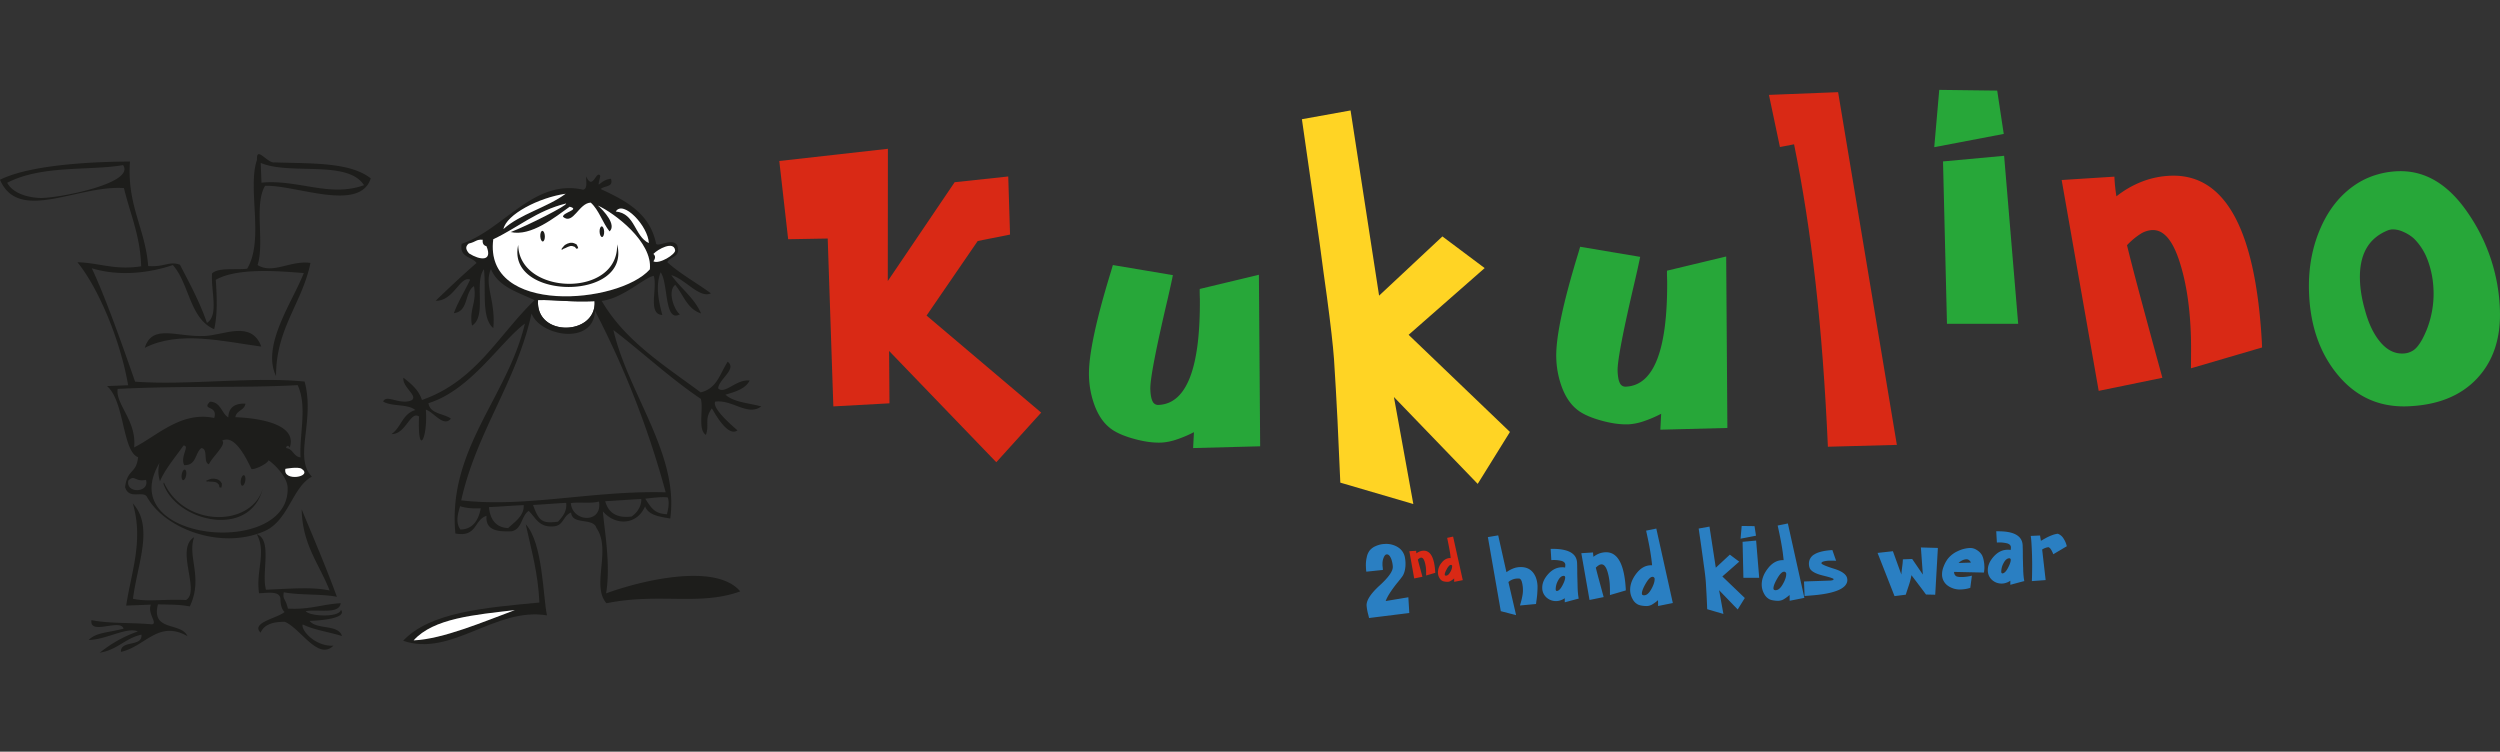<svg xmlns="http://www.w3.org/2000/svg" viewBox="0 0 1995.61 600"><rect x="0" y="0" width="1995.61" height="600" fill="#333333" stroke="none"/><defs><style>.cls-1{fill:#fff}.cls-2{fill:#1d1d1b}.cls-3{fill:#d92915}.cls-4{fill:#27a739}.cls-6{fill:#2a7fc2}</style></defs><g id="Ebene_2" data-name="Ebene 2"><g id="Ebene_1-2" data-name="Ebene 1"><g id="Ebene_2-2" data-name="Ebene 2"><g id="Ebene_1-2-2" data-name="Ebene 1-2"><path class="cls-1" d="M429.49 239.51c14.65-.29 24.6 1.69 45.14.86 1.79 27.66-47.33 29.06-45.14-.86"/><path class="cls-2" d="M208.56 276.66c-30.71-4.15-65.57-13-93 1 6-19.51 25.63-8.38 48.06-9.47 15.27-.74 37.15-12.71 44.94 8.44M419.6 418.39c13.71 15.05 13.68 56.12 17 72.84-41.25-6.86-76.21 33.52-114.79 20.26 21.43-22.92 65.47-26.4 108.75-30.52-1-23.53-6.54-42.46-10.92-62.58m-89.38 92.77c23.62-1.05 56.61-15.25 80.81-24.18-32 3.73-65 6.51-80.81 24.18"/><path class="cls-1" d="M582.22 467.13c-9.08 11.69-63.17 4.29-81.43 8.45 23.28-13.44 52.45-14.11 81.43-8.45M411 487c-24.19 8.93-57.17 23.13-80.81 24.18C346 493.49 379.05 490.74 411 487"/><path class="cls-2" d="M73.26 214.14c10 20.83 24.29 60.89 34.57 90.51 42 3.14 94.36-4.21 135.32-.07 8.51 31.64-9 60.7 5.81 75.9-15.55 8.23-18.63 35.12-37.76 43.48-35.11 15.34-80.41-2.12-94.14-27.81-4-4.37-13.94 2.74-17.2-7.19 1.8-15.09 8.93-10.29 10.34-24-12.61-4.79-10.67-44.74-24.79-56.78l16.89-.66c-6.63-37.85-24.6-78.78-40.5-98.18 17.58.45 29.6 6.52 50.88 3.24-.72-24.71-8.87-41.94-13.74-62.45-37.31-2.46-84 28.07-98.94-6.62 24.27-12.2 75.16-14.46 103.74-14.57-2.46 35.18 12.16 53.15 14.56 83.42 13.14 1 16.85-4.24 25.34-1 7.74 14.9 15.76 29.54 21.55 46.4 9.71-6 3-26.1 4.09-39.53 5.15-4.86 18.52-2.64 28-3.73 13.83-23 0-64.27 7.87-86.93-.67-11.74 8.42 3.27 14.18 2.07 28.77 1 59.91-.41 76.62 12.74-8.75 27.38-59.78 5.11-84.35 5.94-9 15.06-.25 45.36-6 63.23 12 7.64 26.62-4 42.22-1.66-6.63 32.28-27.61 52.22-27.46 90.32-11.88-24.33 13.13-59.16 22.14-82.24-16.9-1.26-52.6-4.81-70.27 5.39 1 14.36 1.41 28.22-1.27 39.43-19.62-8.41-19.78-36.4-33-51.21-18.44 6.25-42.5 9.34-64.75 2.55M5.73 145.92c3.77 6.91 13.1 11.46 25.86 12.1s77-11.41 66.63-26.24c-26.49 4.7-64.83-.28-92.49 14.14m122 238.29a25.23 25.23 0 01-.39-14.7c-37.65 63.08 104.5 76.39 102.26 19.6-.4-10.07-15.07-22.94-17.82-22.92 8.44-.05-6.14 8.61-11 8.3-4.4-9.26-13.6-28-23.45-22.7 3.9 2.7-8.07 13.16-10.53 18.79-4.92-1.39-.27-12.44-6.14-12.88-5.06 4-3.66 13.71-13.56 13.65-3.58-6.82 4.8-15.64-.62-15.72-5.48 7.93-15 19.18-18.79 28.58m3.15.87c16.32 36.22 69.84 35.85 79 4.81-10.63 41-69.61 26.05-79.38-3.81l.36-1zm109.06-20c-1-19 5.57-40.68-2.27-57.65-43 2.44-88.81.29-143.67 3-2.09 11.92 15.42 25.7 13.11 46.73 18.48-9.3 37.62-29.11 63.92-23.51 3.27-10.49-10.57-5.94-3.32-13 8.7.32 9 9.1 14.58 12.56.25-7.4 4.47-11.36 13.67-11-.62 5.38-7.42 5.44-8 10.82 20.05.73 50 5.91 43.26 24.54 0-1.46-2.39-2.88-2.81.11 5.77.55 5.8 6.88 11.57 7.42m-137.47 18.51c-2.33 10.66 17.24 9.89 14.08-.55-8.92 1.91-8.9-4.58-14.08.55m106.25-237.8c29.24-2.81 54.47 12 81.84 2-13.1-20.41-59-7.78-82.45-17.76l.61 15.72zM487.71 142.74c2.22 7-5.61 5.29-8.13 8.19 19.77 9.15 38.78 19.07 44 42.9.25 4.64 13.12-4.7 17 2 3.36 9.66-5.6 8.7-7.93 13.44 10.43 9.48 23.37 16.42 34.81 24.88-9 4.4-20.82-11.65-31.59-14.51 7.52 10.6 18.25 18 23.76 30.57-11-3.42-14.11-14.86-20.63-22.81-6.55 5-.69 20.49 3.74 23.47-12.64 7.2-9.15-25.22-15.41-33.51-4 10.65-1.93 21.69 1.33 34.07-12-.58-3.54-21.86-6.86-31.23-8 1.61-24.33 17.86-41.5 20 18.68 32 49.93 51.43 79 73 13.2-3 15.5-15.36 21.59-24.47 7.61 5.9-7.17 13.94-7.62 21.3 5.28 5.19 14.56-7.59 25.12-6.24-3.25 6.48-11.2 8.93-19.29 11.26 6.54 6.13 18.67 6.63 28.57 9.37-10.9 8.13-23.09-5.71-36.81-3.8-2.35 5.22 11.49 17.41 17.82 22.92-7.12 5.22-16.43-10.58-20.42-17.56-6.33 8.41-1.8 13-4.8 21.19-6.63-4.24-1.83-20-4-28.72-24.83-16.77-46.27-36.95-69.82-55 11.6 50.44 52.49 99.21 45.38 150.46-8.47-1.46-17.35-2.5-20.12-9.71-6.25 14.75-23.44 16-33.68 3.95 1.19 14.82 6.43 42.75 2.58 65.52 25.57-9.45 87.23-25.23 107.08-1.58-32.55 11.78-64.77.93-106.77 9.45-12.32-13.89 4.1-42.67-8-60.06-2.36-8.52-19.52-2.14-20.22-12.33-6.3 2.17-5.77 10.23-13.66 11-12 1.2-14.65-7-20.22-12.33-6.07 4.07-5 14.25-13.45 16.28-11.28.45-21.11-.55-20.22-12.33-10.07 3.16-7.36 17.3-24.83 14.1-6.44-67.23 41.79-109.21 55.49-167.57-19.55 14.43-43.09 53-77 63.54 1.33 8.65 12.12 8.15 17.92 12.28-5.78 7.41-14.09-5.59-20-7.09 1.78 22.91-6.77 38.76-5.43 5.46-6.87-4.92-10.63 14.38-22 14 7.71-5.19 8.68-16.18 19-19.13-5.7-5.15-19-2.62-25.65-6.86 2.65-6 13.09 2.91 22.53-.88 5.9-3.52-7.43-10.47-6.35-18.13 6.06 4.79 12.12 9.58 14.79 17.79 43.32-15.07 61.1-52.1 89.91-79.66-13.41-6.47-29.08-10.67-34.81-24.87-5.76 12.51 3.93 25.1 1.86 47.17-9.83-8.27-5.53-30.77-7.49-47-8 10.86 2.5 37.6-9.5 45-2.49-13.11 4.05-18.45 1.57-31.56-7.78 5.13-4.06 20.14-16.06 21.63 3.55-9.6 8.79-17.75 13-26.77-8-3.41-13.18 17.29-27.54 16.84 10.66-10.25 21.4-20.42 32.65-30.15-3.84-5.22-13.83-4.24-11.87-15.29 34.07-11.7 57.45-52.12 97-43.19 3.78-1 2.08-6.65 2.4-10.59 5.35 12 8-5.74 11.26-.44-3 13.45-1.31 3.12 8.54 2.29m27.35 255.39c5 7.76 7.57 12 17.32 12.38.74-3.58 2.15-7.9.74-13.33-3.72-.8-12.23.24-18.06.95M401.89 182.85c13.38-12.11 34.95-17.21 49.64-28.2-21.83 3.2-47.3 16.67-49.64 28.2m-8.13 8.15c-7.86 60.9 100.22 51.92 125 24 2.22-21.95-28.28-44.85-41.47-50.86 4.49 3.81 15.15 15.41 9.27 20.63-5.62-7.06-8.37-17-15-23-9.56.36-14 18.16-22.11 11.38-.62-3.53 14.11-5.8 5.32-8.09-11.83 8.44-30.93 24-47.13 20.23 13.86-5.36 45.27-21.27 44.21-22.74-23.69 5.79-38.37 19.32-58.08 28.53m124.16 3c-.58-13.67-20.58-34.72-26.36-25.21 15.64 1.5 14.71 19.7 26.36 25.21m-43.28 46.32c-20.55.83-30.5-1.14-45.14-.85-2.21 29.92 46.92 28.51 45.14.85m-106.54 159c51.47 6 105.06-8 163.27-6.42A727.07 727.07 0 00475 248.23c-1.58 28-44.06 19.87-50.68 2-12.23 55.31-43.84 94-56.16 149.2m-.6 23.26c10.65-.12 14.74-8.86 16.18-16.9 1.28-.22-8.77.93-16.4-1.73-1.81 5.43-3.94 13.34.22 18.63m77.83-6.26c4.17-4.44 7.25-8.48 6.56-15-8.44.33-18 1.3-26.47 1.63 4.72 13.12 7.49 15 19.91 13.36m32.77-16.07c-6.67 1.86-16.67.11-22.5 1.3 1.37 15.38 25.36 16.41 22.5-1.3m26 12c5.72-4 7.92-9.6 7.75-14-6.57.25-22.19 1.46-28.77 1.72 2.23 8.66 8.6 13.85 21 12.24m-98.49 9.24c4.54-4.54 12.89-9.47 12.4-18.33-8.45.33-19.3 1.24-27.75 1.57.85 9.13 5 16.31 15.35 16.76M497 476.2c13.66-8.3 56.88-21.84 85.39-7.67 19.25 9.57-76.39 4.21-85.39 7.67"/><path class="cls-1" d="M451.53 154.65c-14.69 11-36.26 16.07-49.64 28.19 2.34-11.52 27.81-25 49.64-28.19M451.84 162.51c1.06 1.47-30.35 17.38-44.21 22.73 16.2 3.77 35.3-11.79 47.13-20.22 8.78 2.28-5.94 4.56-5.32 8.08 8.08 6.79 12.55-11 22.11-11.36 6.63 6 9.38 16 15 23 5.88-5.23-4.78-16.83-9.27-20.65 13.19 6 43.69 28.92 41.47 50.88-24.77 27.95-132.84 36.93-125-24 19.71-9.21 34.39-22.74 58.08-28.53"/><path class="cls-1" d="M491.56 168.83c5.79-9.51 25.79 11.54 26.37 25.21-11.66-5.51-10.73-23.72-26.37-25.21"/><path class="cls-2" d="M492.59 195c11.92 45.71-88.88 45-78.93.48.64 40.47 80.27 42.55 78.93-.48M112.94 506.57c-13.21 3-19.19 12.18-33.26 14.43A101.45 101.45 0 01110 504.06c-8.59-3.91-25.51 6.68-39.21 6.79 5.81-6 15.19-5.75 27.84-9-2.45-8.43-27.33 5.73-25.63-6.85 14.24 2.91 32.41 1.87 48.06 3.36 5.38-.5-3.65-8.64-.62-15.72l-19.7.77c3.83-26.15 14.1-51.91 5.25-81.57 17.14 18.5 3.55 48.73.17 76.11 11.53 2.65 24 .15 42.33 1 11.71-6.8-8.91-41.09 6.49-50.13-5.67 15.64 7.46 32.13-3.47 55.26-6.89-1.27-12.1-1.48-25.43-1.62-5.61 22 18.64 13.91 23.54 25.32-23.22-13.12-33.54 8.25-53.07 12.58-.48-9.69 17.38-3.61 16.37-13.76M241.61 498.45c-1.42 5.18 10.86 17.93 24.55 16.93-12.08 12.27-26.38-13.85-38.72-19-10-.19-16.81 2.43-19.4 8.64-8.23-8.07 13.82-11.64 19.09-16.5-2.28-2.25-3.27-5.8-3.24-10.37-.57-6.68-9.63-4.83-17.09-4.58-2.75-17.62 6.12-32.79-1.86-47.18 12.7 4.47 3.57 30.93 7.39 44.33 17.76-.63 36.72-2.47 50.77.64-8.07-20.94-21.72-36.25-22.28-64.75 9.56 23.06 19.38 45.87 28.12 69.77-12.89-2.47-29.55-1.13-42.43-3.59-.91 6.37 1.09 3.9 3.33 13 16.94 1.08 27.38-3.46 42.12-4.28-1.09 9.19-18.25 4.56-27.94 6.35 3.2 4.22 26.89 5.31 28.14-1.11 5.94 7.8-23.35 8.92-25 8.86 5.44 7.24 22.83 2.44 25.85 12.1-10.31-3.22-22.27-4.8-31.37-9.26"/><path class="cls-1" d="M385.31 191.37c-.33 3.07.8 4.64 3 5.14 5.24 12.55-5.31 11.23-13.87 5.79-2.24-2.49-3.54-5.27-.31-7.86 6.09-1.4 5.82-3.45 11.16-3.07"/><path class="cls-2" d="M434.93 188.45c.09 2.33-.65 4.27-1.66 4.31s-1.89-1.83-2-4.17.65-4.28 1.65-4.32 1.91 1.83 2 4.18M482.26 184.89c.09 2.33-.65 4.27-1.65 4.31s-1.9-1.83-2-4.17.65-4.27 1.66-4.32 1.9 1.83 2 4.18M148.63 379.27c-.37 2.32-1.48 4.1-2.47 4s-1.5-2.12-1.14-4.44 1.47-4.11 2.47-4 1.51 2.12 1.14 4.45M195.82 383.74c-.37 2.32-1.47 4.1-2.46 4s-1.52-2.12-1.15-4.44 1.47-4.1 2.46-4 1.51 2.12 1.15 4.44M454.94 193.84l-2.12.68-1.93 1.06-1.53 1.64-1.37 1.83 1.07.17.7-.63 1.24-.44 2.28-1.08 1.95-.67 1.42-.06 2.18.71 1.3 1.53 1.43-.45-.42-1.37-.95-1.74-2.02-.91-1.44-.34-1.79.07zM168.76 382.15l-2.22.73-2.14.98.84.63.94-.22 1.31.17 2.55.11 2.04.31 1.26.6 1.53 1.62.31 1.93 1.48.26.36-1.39.09-1.96-1.26-1.72-1.07-.95-1.59-.76-2.21-.38-2.22.04z"/><path class="cls-1" d="M521.55 208.58c1.87-2.54 1.68-4.44 0-5.87 3.62-3.86 16.2-10.66 17.36-3 .68 3.2-12.87 11.58-17.35 8.86M227.82 374.24c-2.34 10.67 22.46 6.39 13 0-2.84-1.91-13 0-13 0"/><path class="cls-3" d="M831.11 329.36l-35.82 39.62-85.57-88.83.3 41.8-44.8 2.45-4.5-134-31.57.56-7.08-62.45 86.7-9.74-.09 105.56 53.36-78.87 42.79-4.59 1.43 46.38-25.8 5.13-40.83 59.52 91.48 77.46z"/><path class="cls-4" d="M1004.91 219.37l1 136.88-53.51 1.41.66-12.7a96.33 96.33 0 01-14.21 6A45.69 45.69 0 01927 353.3q-10 .39-22.87-3.3t-19-9.1q-7-5.91-11.16-16.7a72.49 72.49 0 01-4.68-23.46q-.94-24 17.68-84.49l1.36-4.68 47.91 8.05c-.53 2.89-1.89 9.1-4.08 18.67q-14.37 61.05-13.92 72.52c.18 4.44.78 7.65 1.83 9.6a4.74 4.74 0 004.63 2.83q33.66-1.35 33.09-84.58-.21-5.67-.11-8l47.32-11.34z"/><path d="M1205.3 344.81l-25.73 41.45-66.88-69.34 15.49 85.42-58.28-17.08q-1-24.79-2.23-49.51t-2.81-49.17q-1.21-16.41-5.6-49.29-1.85-13-2.67-19.26-3-23.35-7-50.79t-10.35-72.08l38.84-7L1100.85 236l50.54-47.27 33.74 25.27-60.71 53.27 80.88 77.53z" fill="#ffd424"/><path class="cls-4" d="M1377.92 204.74l.95 136.87-53.51 1.39.65-12.71a95.07 95.07 0 01-14.21 6.05 45.29 45.29 0 01-11.8 2.37q-10 .4-22.87-3.3t-19-9.1q-7-5.91-11.15-16.7a72.49 72.49 0 01-4.68-23.46q-.94-23.94 17.68-84.49l1.36-4.68 47.91 8.06q-.81 4.32-4.09 18.67-14.37 61-13.91 72.51c.17 4.44.77 7.65 1.82 9.61a4.75 4.75 0 004.64 2.82q33.66-1.32 33.09-84.58c-.15-3.76-.18-6.44-.12-8z"/><path class="cls-3" d="M1514.16 355.13l-55.05 1.47q-3.21-72-9.86-131t-17.15-110.41l-11.29 2.17-8.76-41.62 55.21-2.17 46.9 281.58z"/><path class="cls-4" d="M1599.49 106.9L1544 117.48l4-45.74 46.26.58 5.22 34.58zM1611 258.45h-56.84L1551 128.86l48.77-4.49z"/><path class="cls-3" d="M1805.69 277.36L1748.92 294q.07-7.87.09-15t-.25-13.78q-1.34-33.87-9.5-58T1718 183.65a19.37 19.37 0 00-9.13 2.92 56.55 56.55 0 00-11 9.17q3.92 16.14 11.46 44.19t16.78 61.63L1675.27 312l-29.56-168.31 42.1-2.68c.11 2.85.32 5.62.61 8.29s.62 5.15 1 7.42a78.82 78.82 0 0120.73-11.87 70.17 70.17 0 0122.36-4.57q65.4-2.56 73 132.68l.18 4.45z"/><path class="cls-4" d="M1995.52 246.74q1.35 34.38-18.16 55.29t-55.29 22.3q-33.66 1.32-55.49-24.55t-23.4-65.91q-1.12-28.74 9.5-52.55t30.38-35.72a62.44 62.44 0 0114.69-6.32 67.22 67.22 0 0116.18-2.6q32.7-1.29 56.33 33.68a144.11 144.11 0 0125.26 76.38m-53-15.4a74.06 74.06 0 00-4.59-23.55 47 47 0 00-10.93-17.28 30.7 30.7 0 00-8.5-5.41 20.38 20.38 0 00-8.75-2 12.44 12.44 0 00-1.82.25 10.91 10.91 0 00-2 .59q-11.73 4.8-17.21 14.8t-4.89 25.3a89.13 89.13 0 001.23 11.52 104.87 104.87 0 002.78 12q4.29 16.11 12.28 25.56t18 9.07a15.56 15.56 0 008.48-2.65c2.31-1.64 4.6-4.49 6.88-8.59a74.76 74.76 0 007.07-18.78 77.94 77.94 0 002-20.81"/><path class="cls-6" d="M1125 489.32l-32.15 4c-.14-.57-.34-1.44-.62-2.59a38.87 38.87 0 01-1.36-7.4q-.24-6.27 10.44-16t10.49-14.86a20.15 20.15 0 00-.71-4.57 12.25 12.25 0 00-1.49-3.63 4.62 4.62 0 00-1.3-1.41 2.26 2.26 0 00-1.34-.31c-.88 0-1.63.74-2.26 2.1a12.47 12.47 0 00-1.14 4.8v1.11a11.26 11.26 0 00.11 1.85c.11.69.14 1.53.23 2.54l-13.24 1.39c-.08-.53-.14-1.11-.2-1.74s-.1-1.57-.15-2.85a26.91 26.91 0 01.67-6.82 13.36 13.36 0 012.27-5.41 12.55 12.55 0 015.11-3.7 18.69 18.69 0 016.82-1.6 17.66 17.66 0 0111 2.78 12.18 12.18 0 015.35 8.4c.11.58.19 1.17.26 1.77s.11 1.23.13 1.86a23.91 23.91 0 01-.42 5.72 15.66 15.66 0 01-1.6 4.59 43 43 0 01-3 4c-.38.48-.66.84-.85 1.1l-1 1.18q-7.11 9-8.93 14.15l18.09-3 .75 12.52z"/><path class="cls-3" d="M1145.73 457.25l-7.34 2.14v-3.71a27.24 27.24 0 00-1.23-7.5c-.71-2.08-1.63-3.1-2.75-3.05a2.36 2.36 0 00-1.18.38 7 7 0 00-1.42 1.18c.33 1.39.82 3.3 1.48 5.71s1.37 5.08 2.16 8l-6.57 1.34L1125 440l5.45-.34a7.71 7.71 0 00.08 1.07 6.66 6.66 0 00.12 1 9.9 9.9 0 012.68-1.53 9 9 0 012.89-.6q8.46-.33 9.45 17.16v.58zM1167.67 463.1l-6.88 1.36v-2.75a17.53 17.53 0 01-3 2.13 5.3 5.3 0 01-2.14.59 11.46 11.46 0 01-2.11-.14 7.92 7.92 0 01-1.91-.45 5.87 5.87 0 01-2.67-2.59 8.64 8.64 0 01-1.14-3.93 12.15 12.15 0 012.72-7.84c1.93-2.56 4.18-3.9 6.75-4h.7c-.2-2.2-.53-4.55-1-7.07s-1.07-5.55-1.8-9.07l4.74-1 7.7 34.65zm-8.47-11.24a1 1 0 00-.32-.68.92.92 0 00-.72-.27c-.91 0-2 1.09-3.16 3.18s-1.78 3.62-1.74 4.59a.77.77 0 00.28.65 1.43 1.43 0 00.88.17q1.69-.06 3.27-2.9a9.65 9.65 0 001.51-4.74"/><path class="cls-6" d="M1227.32 468a74.2 74.2 0 01-.94 12c-.1 1-.19 1.66-.26 2.14l-12.82 1.19.08-.27q2.46-8.16 2.29-12.33a24.47 24.47 0 00-.91-6.43c-.5-1.52-1.2-2.36-2.09-2.49a5.81 5.81 0 00-.59 0h-1a11.36 11.36 0 00-3.73.79 10.73 10.73 0 00-3.26 2l6.13 26.44-12.22-3.18-10.31-59.12 8.24-1.39 6.58 29.4a24.81 24.81 0 015.46-3 16.55 16.55 0 015.24-1.08q6.45-.26 10.13 3.88t4 11.53M1260.23 477.85q-.33 0-11.17 2.95v-3.27a11.88 11.88 0 01-2.94 1.52 11.3 11.3 0 01-11.53-2 10.13 10.13 0 01-3.5-7.41q-.22-5.73 4.52-11.14t10.73-5.65a13.88 13.88 0 011.58 0 7.64 7.64 0 011.42.23 3.93 3.93 0 01.11-1.05 8.58 8.58 0 00.06-1.24c-.06-1.38-1-2.38-2.8-3a25.71 25.71 0 00-8.38-.67l-.52-9h1.79q18.86.06 19.3 11.25c.09 2.36.13 4.69.14 7s.06 4.64.15 7c0 .76.06 1.83.08 3.21s.06 2.38.08 3c.06 1.7.17 3.19.3 4.48s.32 2.53.53 3.74m-10.79-17a1.2 1.2 0 00-.36-.84 1.13 1.13 0 00-.84-.29c-1.73.07-3.26 1.37-4.55 3.9a14.41 14.41 0 00-1.82 7 1.51 1.51 0 00.27.82.72.72 0 00.64.35c1.45-.06 2.93-1.52 4.46-4.39s2.26-5.07 2.2-6.59M1297.72 471.32l-12.59 3.68v-3.33c0-1.05 0-2.07-.06-3.06a45.75 45.75 0 00-2.07-12.88q-1.82-5.37-4.71-5.23a4.3 4.3 0 00-2 .65 12.62 12.62 0 00-2.44 2c.58 2.38 1.42 5.65 2.55 9.79s2.35 8.71 3.71 13.68l-11.28 2.3-6.55-37.34 9.34-.59a15.43 15.43 0 00.14 1.84c.07.59.13 1.14.21 1.64a17.37 17.37 0 014.6-2.63 15.83 15.83 0 015-1q14.51-.57 16.2 29.43v1zM1335.34 481.36l-11.79 2.38v-1.64c0-.74 0-1.73-.07-3a28.54 28.54 0 01-5.07 3.66 9.1 9.1 0 01-3.69 1 19.8 19.8 0 01-3.61-.24 13.5 13.5 0 01-3.26-.79 9.74 9.74 0 01-4.58-4.43 14.76 14.76 0 01-2-6.75q-.27-6.81 4.73-13.46t11.57-6.86a4.69 4.69 0 01.75 0h.45q-.51-5.64-1.63-12.14t-3.14-15.51l8.14-1.65 13.19 59.43zm-14.52-19.27a1.71 1.71 0 00-1.77-1.64c-1.57.06-3.37 1.88-5.43 5.46s-3 6.19-3 7.86a1.4 1.4 0 00.47 1.13 2.48 2.48 0 001.51.28c1.93-.08 3.8-1.73 5.61-5s2.68-6 2.59-8.12M1392.8 477.32l-5.7 9.19-14.84-15.38 3.44 18.95-12.93-3.79c-.15-3.67-.31-7.34-.5-11s-.4-7.28-.62-10.9q-.27-3.63-1.24-10.94c-.28-1.91-.48-3.34-.6-4.27-.45-3.45-1-7.22-1.55-11.27s-1.35-9.39-2.3-16l8.62-1.56 5.05 32.81 11.21-10.42 7.49 5.6-13.47 11.82 17.94 17.2zM1401.71 427.62L1389.4 430l.89-10.15 10.26.13 1.16 7.67zm2.56 33.62h-12.61l-.66-28.74 10.82-1zM1440.37 477.23l-11.79 2.33v-1.64c0-.74 0-1.73-.07-3a29.11 29.11 0 01-5.07 3.67 9.1 9.1 0 01-3.69 1 19.8 19.8 0 01-3.61-.24 13.48 13.48 0 01-3.26-.78 9.83 9.83 0 01-4.58-4.43 14.76 14.76 0 01-2-6.75q-.3-6.84 4.7-13.39c3.3-4.39 7.16-6.69 11.57-6.86h1.2q-.51-5.64-1.63-12.14t-3.13-15.5l8.14-1.65 13.19 59.43zM1425.85 458a1.65 1.65 0 00-.54-1.18 1.61 1.61 0 00-1.23-.46q-2.36.09-5.43 5.46c-2.06 3.57-3.05 6.2-3 7.87a1.35 1.35 0 00.47 1.12 2.56 2.56 0 001.51.29q2.89-.12 5.61-5c1.82-3.24 2.68-5.94 2.59-8.12M1474.63 462.58q.42 10.67-30 12.85l-4.14.32-.45-11.58c2.22-.1 5.55-.21 10-.35s7.8-.27 10-.36h.47a8.38 8.38 0 002.44-.36c.49-.2.73-.48.72-.83q0-.76-8.69-2.89t-10.38-5.86a9.32 9.32 0 01-.42-1.43 9.42 9.42 0 01-.21-1.67 8.43 8.43 0 014.34-7.9q4.55-2.82 14.36-3.44l3 8.55c-.77 0-1.54-.07-2.29-.08h-2.92a19.8 19.8 0 00-4.9.65c-1.09.35-1.63.81-1.61 1.39q.06 1.29 10.24 4.46t10.4 8.49M1546.9 437.31l-2.12 37.43-7.36-.17q-3.35-4.59-10.87-14.43l-.72-1a62.28 62.28 0 01-2.48 9.21c-1.34 4-2 6.17-2.12 6.37l-8.93 1.12-13.54-34.48L1511 440l6.76 18.67q0-1 .62-6a53.36 53.36 0 00.57-6.18l7.43-.3 8.52 12.44-1.56-21.63 13.56.38zM1584 451.74a20.69 20.69 0 010 2.49c-.06.87-.17 1.81-.34 2.81l-11.91-.26q-7.93-.18-11.92-.25a4 4 0 001.5 3.31c.91.61 2.83.85 5.76.74 1.12-.06 2.23-.17 3.34-.33s2.36-.41 3.63-.71l-1.29 9.71a29.83 29.83 0 01-3.59.88 28.45 28.45 0 01-3.45.39 16.62 16.62 0 01-10.91-3 10.88 10.88 0 01-4.6-8.73 16.55 16.55 0 011.18-6.3 25.29 25.29 0 013.37-6.35 21.2 21.2 0 017.77-6.09 25.13 25.13 0 0110.09-2.63 9.51 9.51 0 015.46 1.7 11.41 11.41 0 014.09 4.16 15.74 15.74 0 011.26 3.9 25.84 25.84 0 01.56 4.56m-10.74-2.62a4.56 4.56 0 00-1.49-2 3.18 3.18 0 00-2.12-.67 8.08 8.08 0 00-3.26.84 12 12 0 00-3 2.1l9.9-.31zM1615.91 463.87q-.35 0-11.18 2.95v-3.27a11.24 11.24 0 01-2.94 1.52 10.93 10.93 0 01-3.34.74 11.21 11.21 0 01-8.19-2.77 10.13 10.13 0 01-3.5-7.41q-.21-5.76 4.52-11.15t10.73-5.64a10.42 10.42 0 011.58 0 6.19 6.19 0 011.42.23 4 4 0 01.11-1.06 8.45 8.45 0 00.06-1.23c-.06-1.39-1-2.39-2.8-3a25.44 25.44 0 00-8.38-.68l-.52-9h1.79q18.86 0 19.3 11.25.14 3.53.14 7t.15 7c0 .75 0 1.83.08 3.21s.06 2.37.08 3c.06 1.69.17 3.19.3 4.47s.32 2.54.54 3.74m-10.8-17a1.15 1.15 0 00-.35-.84 1.07 1.07 0 00-.85-.29c-1.74.06-3.26 1.37-4.55 3.9a14.29 14.29 0 00-1.81 7 1.48 1.48 0 00.26.83.72.72 0 00.64.35c1.45-.06 2.93-1.52 4.46-4.4s2.26-5.06 2.2-6.58M1649.86 436l-10.86 6.44a16.72 16.72 0 00-1.68-3.58 5.19 5.19 0 00-2-2.05 8.52 8.52 0 00-2.5.53 12.8 12.8 0 00-2.68 1.31l2.79 24.4-11 .81c.16-4.13.23-8.15.24-12s-.07-7.71-.22-11.45c-.14-3.49-.27-6.11-.41-7.86s-.31-3.32-.51-4.76l7.42-.33.69 4.23c.5-.25 1.21-.64 2.12-1.19q6.95-4 11.37-4.44a8.61 8.61 0 014.39 3.54 19.24 19.24 0 012.8 6.45"/></g></g><path fill="none" d="M.36 0h1995v600H.36z"/></g></g></svg>